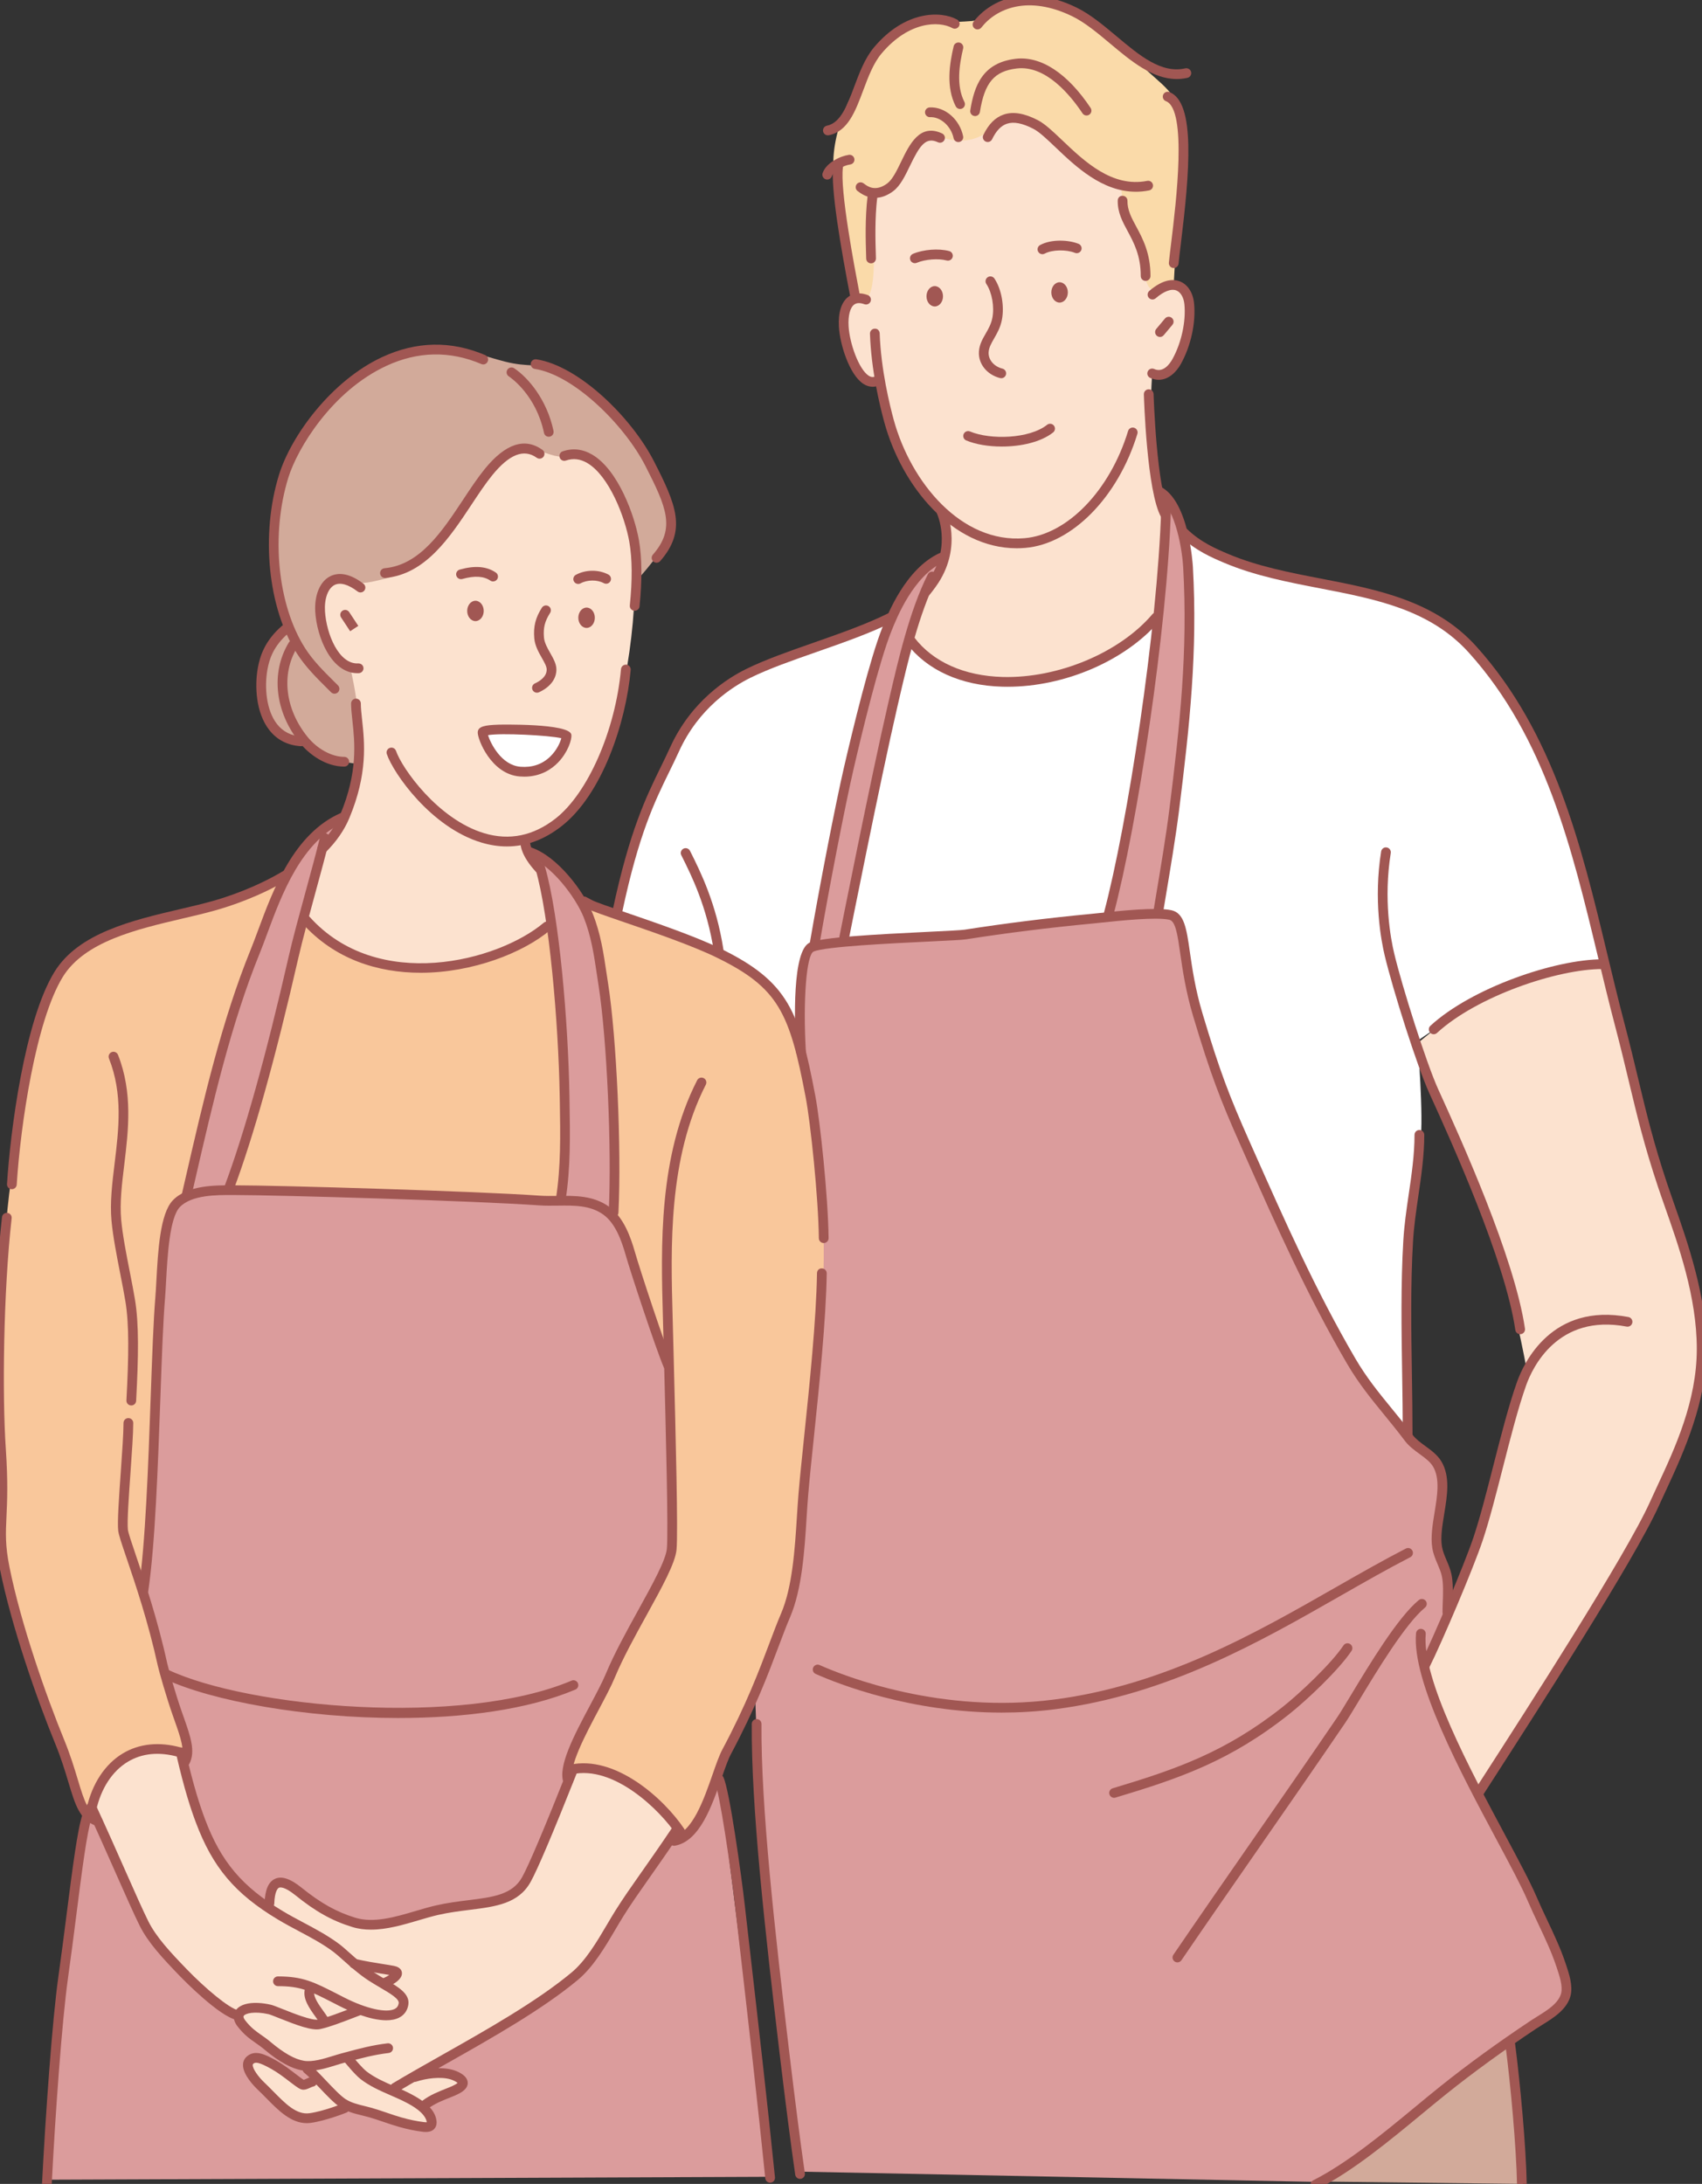 <?xml version="1.0" encoding="UTF-8"?><svg id="_レイヤー_1" xmlns="http://www.w3.org/2000/svg" viewBox="0 0 1135.81 1457.41"><rect x="0" y="0" width="1135.81" height="1457.41" fill="#333333" stroke="none"/><defs><style>.cls-1{fill:#db9c9c;}.cls-1,.cls-2,.cls-3,.cls-4,.cls-5,.cls-6,.cls-7{fill-rule:evenodd;}.cls-1,.cls-2,.cls-3,.cls-4,.cls-5,.cls-6,.cls-7,.cls-8{stroke-width:0px;}.cls-2{fill:#d2aa9a;}.cls-3{fill:#fff;}.cls-4{fill:#fce2cf;}.cls-5,.cls-8{fill:#a15753;}.cls-6{fill:#fadaa9;}.cls-7{fill:#f9c79b;}</style></defs><path class="cls-4" d="m606.4,427.24l11.06-32.96s-2.92,17.41,8.85-10.84c10.03-24.07,3.04-37.17,3.04-37.17,0,0-15.63-17.38-26.63-40.18-11-22.8-17.38-51.01-17.38-51.01,0,0-13.43,3.99-21.89-30.92-4.48-18.46,7.22-25.51,7.22-25.51,0,0,3.85-80.27,21.22-103.83,17.38-23.59,67.41-29.66,97.96-27.31,33.52,2.58,56.33,40.52,66.13,67.49,5.89,16.19,14.45,58.23,14.45,58.23,0,0,20.98-10.42,23.02,5.87,1.02,8.19.68,17.16-3.29,32.31-.81,3.1-5.62,14.73-10.71,18.39-5.16,3.71-10.6-.58-10.6-.58,0,0-.95,14.74-.72,23.98.58,23.77,4.78,55.24,4.78,55.24l5.64,15.8-6.91,68.84s-5.84,1.78-9.12,6.44c-20.13,28.65-65.01,36.04-96.18,36.04-13.35,0-29.06-2.74-39.82-10.62-12.38-9.07-20.13-17.7-20.13-17.7Z"/><path class="cls-4" d="m202.75,612.83l14.39-48.99s14.42-12.73,18.68-36.87c2.8-15.84,3.83-36.54,2.45-47.64-5.39-43.07-40.73-64.66-9.9-104.73,17.76-23.08,46.82-34.75,69.82-51.48,19.05-13.86,49.48-41.53,75.73-28.4,20.5,10.25,40.46,31.41,45.61,52.02,9.14,36.57,2.04,98.67-11.49,144.03-4.96,16.63-11.31,26.5-17.29,38.46-8.17,16.33-41.03,32.46-41.03,32.46l9.18,15.92s19.47,29.7,7.65,46.24c-20.04,28.05-86.32,29.74-114.21,19.59-13.49-4.9-24.77-10.21-36.41-17.96-2.7-1.8-13.19-12.65-13.19-12.65Z"/><path class="cls-4" d="m944.3,697.53s41.34,93.66,53.09,128.89c12.02,36.07,21.28,86.67,21.28,86.67,0,0-3.3,6.2-6.99,19.08-6.85,23.91-16.59,63.27-19.84,75.6-5,18.98-15.11,43.49-20.36,57.06-4.01,10.36-20.66,45.34-20.66,45.34,0,0,3.39,19.51,12.64,41.33,9.26,21.82,24.37,45.96,24.37,45.96,0,0,17.05-27.91,21.59-35.47,16.65-27.74,37.72-60.31,49.72-78,11.99-17.69,27.83-42.69,40.18-70.46,18.34-41.27,32.71-68.4,36.2-99.78,1.76-15.84-4.69-57.94-10.42-79.21-4.47-16.61-26-77.99-29.98-94.74-6.24-26.22-23.99-97.15-23.99-97.15,0,0-28.96,4.91-34.77,6.3-23.32,5.55-50.02,17.23-69.86,30.88-3.34,2.31-22.19,17.69-22.19,17.69Z"/><path class="cls-3" d="m324.01,490.63c-2.07,5.23,1.88,11.67,5.36,15.64,10.03,11.45,34.49,13.81,42.83-2.86,1.55-3.11,6.13-12.29,6.13-12.29,0,0-49.91-11.66-54.32-.49Z"/><path class="cls-3" d="m591.23,415.06c-4.91,5.2-14.62,4.74-14.62,4.74,0,0-39.32,11.65-52.56,19.01-27.54,15.3-54.5,23.47-69.2,52.86-7.99,15.99-22.4,47.36-28.51,64.15-5.14,14.14-14.26,54.05-14.26,54.05,0,0,47.47,22.87,60.87,28.61,14.93,6.4,32.13,17.05,43.08,29.2,29.65,32.94,42.15,81.35,74.47,110.98,24.81,22.74,65.23,27.99,95.65,40.16,45.56,18.22,88.55,43.05,132.89,62.06,18.47,7.91,38.49,16.12,54.76,27.74,14.08,10.05,24.78,24.06,40.16,32.85,5.52,3.16,24.64,17.23,24.64,17.23,0,0,1.19-19.88.7-25.27-1.26-13.81-1.29-29.37-.4-36.34.89-6.97,1.29-35.92.78-52.54-.7-22.98,4.48-56.27,8.15-81.95,2.44-17.1-1.86-68.07-1.86-68.07,0,0,44.78-31.38,68.84-39.4,10.21-3.4,55.94-11.78,55.94-11.78,0,0-22.06-86.95-32.26-111.45-13.13-31.51-23.54-54.94-42.99-84.1-28.39-42.6-85.08-52.53-133.01-62.12-15.71-3.14-31.97-5.03-45.77-12.48-13.8-7.45-25.41-15.99-25.41-15.99,0,0-4.55,11.97-5.87,15.48-4.83,12.88-8.37,25.78-15.33,37.96-11.52,20.16-48.96,37.76-71.21,40.94-28.89,4.12-51.82,5.6-77.31-11.39-4.93-3.29-27.88-27.79-30.36-25.17Z"/><path class="cls-1" d="m503.86,1129.65s1.58,44.05,2.53,61.23c3.18,57.18,8.96,89.21,13.04,146.39,1.43,20.04,14.49,111.96,14.49,111.96l346.4,6.88s72.11-51.78,92.36-67.98c9.73-7.78,26.88-20.86,41.27-30.09,15.19-9.74,27.51-15.74,31.94-29.03,2.27-6.82-16.98-51.56-25.74-67.33-21.31-38.36-46.26-87.76-54.2-106.36-7.94-18.6-15.42-42.86-15.42-42.86l15.3-36.12s.97-10.25,1.28-16.05c.56-10.84-7.65-21.23-7.44-32.28.26-13.71,3.46-34.2,1-46.51-2.84-14.21-15.3-15.59-23.36-26.87-14.19-19.87-27.43-31.23-39.58-53.11-20.06-36.11-25.82-46-42.18-84.19-17.23-40.21-30.92-69.46-47.08-109.85-4.69-11.73-17.95-78.67-20.65-90.34-1.91-8.19-14.88-9.23-14.88-9.23,0,0,7.2-35.53,9.72-58.1,3.6-32.42,7.64-61.98,10.2-94.48,1.48-18.76,4.39-85.66-6.58-111.27-3.17-7.4-9.72-10.04-9.72-10.04,0,0,1.65,19.59.99,27.98-.66,8.39-4.61,24.67-4.61,42.63,0,19.44-4.2,50.22-7.57,69.3-4.78,27.14-8.5,56.43-13.93,83.57-4.48,22.42-12.43,54.55-12.43,54.55,0,0-38.32,2.53-48.74,4.55-27.29,5.27-60.56,8.69-86.43,8.69-11.2,0-40.31,3.01-40.31,3.01,0,0,7.53-39.36,10.22-51.34,4.62-20.45,10.81-58.57,18.21-88.15,6.49-25.97,9.37-44.36,17.16-69.96.13-.42,5.68-13.67,10.86-24.51,5.7-11.92,10.98-21.51,8.69-21.51-3,0-20.9,16.27-21.76,17.56-5.82,8.74-10.05,17.53-14.05,27.24-16.13,39.17-25.32,87.34-34.35,128.65-3.81,17.45-16.04,83.43-16.04,83.43,0,0-4.97,5.93-6.14,12.46-2.18,12.11-3.08,56.12-3.08,56.12,0,0-4.06,19.55-4.81,30-5.92,82.85-19.79,165.71-28.47,248.25-4.13,39.29-8.03,79.66-8.03,119.01,0,13.03,11.92,34.1,11.92,34.1Z"/><path class="cls-7" d="m188.9,585.9s-21.87,11.8-51.27,19.58c-35.12,9.28-79.8,16.4-94.86,40.07-18.61,29.23-30.25,108.7-35.45,142.51C.25,834.02.49,916.1,1.17,975.37c.34,30.07-3.23,42.19.65,65.44,8.48,50.88,29.19,94.18,37.31,120.97,8.12,26.79,19.86,49.35,19.86,49.35,0,0,17.55,4.21,36.41-22.27,18.87-26.48,31.6-16.55,31.6-16.55l-23.47-128.79s2.95-164.83,78.49-208.89c12.55-7.32,32.59-11.72,46.64-15.23,14.25-3.56,29.06-3.81,43.79-3.81,49.21,0,84.38,37.26,101.84,80.9,30.34,75.85,20.33,156.36,14.28,235.1-1.16,15.06-10.8,48.68-10.8,48.68,0,0,19.3,19.5,30.79,24.61,5.97,2.65,13.69,2.75,19.99,3.8,7.98,1.33,29.09,16.66,29.09,16.66,0,0,24.92-45.99,30.17-60.7,10.56-29.57,37.58-73.68,42.81-105.45,4.88-29.62,7.87-95.65,11.86-124.92,6.52-47.79,7.99-86.01,6.95-118.18-.58-18.11-2.08-89.1-22.69-137.41-16-37.5-68.96-51.78-90.41-60.42-21.44-8.65-44.62-14.53-44.62-14.53,0,0-26.07,18.88-56.19,30.9-22.58,9.02-47.12,12.66-66.33,9.92-18.67-2.66-40.01-9.44-58.4-22.86-18.39-13.42-21.87-35.79-21.87-35.79Z"/><path class="cls-1" d="m30.74,1454.62s5.15-61.66,6.2-76.41c3.34-46.73,6.44-108.38,17.84-153.97,6.34-25.36,5.04-12.8,5.04-12.8l66.32-43.44-29.09-108.98s1.72-50.25,3.11-65.54c2.62-28.86,1.19-66.25,3.81-95.09,2.28-25.13,1.81-63.15,9.92-87.47,4.47-13.42,10.26-11.87,10.26-11.87,0,0,11.79-54.78,18.28-78.57,10.41-38.18,25.84-90.83,43.49-126.13,5.65-11.3,10.79-20.69,18.39-30.82.87-1.16,21.14-16.75,21.37-16.16,2.3,5.74-10.68,17.89-10.68,17.89,0,0-9.44,36.78-15.41,58.9-5.96,22.12-14.28,68.55-23.68,101.25-11.18,38.87-24.17,67.85-24.17,67.85,0,0,54.23,2.37,62.27,2.37,37.26,0,68.7,3.48,106.12,3.48,10.47,0,31.81,1.74,31.81,1.74l23.15.31s1.21-27.04,2.83-55.29c2.3-40.25-5.35-89.42-8.58-112.78-2.67-19.28-5.47-43.74-11.18-60.14-1.6-4.57,10.43,3.98,17.64,11.93,7.2,7.95,21.79,34.82,24.6,55.92,3.09,23.13,7.26,64.6,8.89,102.9,1.46,34.42.51,67.15.51,67.15,0,0,9.16,17.75,15.33,38.34,12.45,41.51,20.18,56.09,20.18,56.09l4.04,123.48s-19.37,43.31-38.51,81.01c-17.64,34.72-35.27,63.58-33.27,74.26,6.72,36.04,74.12,40.36,74.12,40.36l11.05-1.28,16.86-38.33,33.64,267.89-482.47,1.94Z"/><path class="cls-4" d="m120.24,1169.31s-25.28-4.14-40.11,6.23c-14.84,10.36-19.25,35.23-19.25,35.23,0,0,22.63,40.97,28.19,58.55,10.18,32.22,32.14,47.84,56.65,68.85,7.96,6.82,11.65,5.96,11.65,5.96l6.57,10.79,25.69,20.11,13.55,3.79,7.32,7.05-8.41,5.15s-29.57-23.39-34.95-17.26c-4.39,5-1.03,10.68,5.84,18.16,7.17,7.79,18.13,17.36,26.94,21.87,8.7,4.45,30.9-7.32,30.9-7.32,0,0,13.05,2.45,25.3,6.41,11.81,3.82,22.7,9.21,29.45,6.05,5.95-2.79-2.17-13.55-2.17-13.55,0,0,24.6-9.82,25.21-15.99.61-6.17-26.56-6.23-26.56-6.23,0,0,92.46-52.4,105.17-67.22,17.62-20.56,25.7-35.07,35.94-52.41,7.15-12.1,29.92-43.54,29.92-43.54,0,0-6.24-9.76-26.56-26.83-20.33-17.08-46.62-10.84-46.62-10.84,0,0-22.53,66.01-32.26,76.16-11.06,11.54-26.26,11.93-39.69,14.03-16.88,2.64-34.37,8.84-55.17,11.45-21.39,2.67-42.17-15.17-61.13-26.24-12.12-7.08-11.78,14.59-11.78,14.59,0,0-4.22-1.03-10.82-5.99-8.74-6.57-19.84-19.67-21.71-22.47-11.4-17.11-27.1-74.54-27.1-74.54Z"/><path class="cls-6" d="m569.27,194.61s-13.19-60.87-13.19-85.27c0-26.93,15.79-56.79,32.47-77.91,15.13-19.16,35.3-15.4,59.72-17.37,7.57-.61,14.14-7.22,21.79-10.68,7.82-3.53,16.73-3.89,24.61-2.91,22.27,2.76,49.35,21.42,63.01,38.5,10.62,13.28,26.96,20.35,29.62,36.28,3.46,20.8,1.46,66.49-2.28,87.64-.47,2.66-1.75,26.82-1.75,26.82,0,0-16.83,12.79-18.93-5.26-1.27-10.84-8.75-27.65-13-41.45-2.82-9.18-3.13-18.49-3.13-18.49,0,0-9.35-2.05-21.94-11.68-13.43-10.27-30.65-28.29-47.35-32.82-10.93-2.97-17.99,10.68-31.66,13.22-16.07,2.98-21.69-5.98-30.83-1.1-5.49,2.94-12.21,24.01-17.89,28.88-10.13,8.68-17.01,9.64-17.01,9.64,0,0,4.05,47.43-.17,62.57-4.22,15.14-12.09,1.41-12.09,1.41Z"/><path class="cls-2" d="m425.92,386.2s18.73-20.17,20.76-30.83c2.43-12.72-3.03-33.66-14.08-48.39-1.01-1.34-14.29-19.6-15.44-21.16-9.7-13.22-33.96-33.06-47.64-39.15-9.89-4.4-16.87-1.39-32.37-5.31-13.93-3.52-29.45-9.72-43.47-9.51-25.46.37-46.76,10.9-61.42,23.46-20.93,17.95-40.94,52.34-48.42,86.47-8.62,39.38,7.65,76.37,7.65,76.37,0,0-9.87,9.39-14.3,21.81-3.6,10.1-2.15,22.49-.72,31.27,1.27,7.77,7.82,17.14,14.81,20.87,8.93,4.77,10.75,2.78,10.75,2.78,0,0,16.61,16.9,26.75,13.51l11.07,1.62s-.81-27.56-1.35-36.74c-.54-9.19-4.59-27.29-4.59-27.29,0,0-7.63.61-13.17-12.22-3.93-9.09-6.65-31.1-5.59-37.45,2.31-13.85,16.98-4.47,33.15-8.1,16.05-3.6,19.01-3.97,36.13-17.82,17.11-13.86,36.17-56.58,56.23-68.62,8.06-4.84,17.22-1.52,26.89,1.66,13.59,4.47,23.9-3.65,31.63,6.66,4.82,6.42,17.07,25.02,19.24,32.6,1.85,6.49,6.52,21.75,6.52,28.69,0,4.17.98,14.84.98,14.84Z"/><path class="cls-2" d="m882.31,1455.86l133.93,1.55s-1.67-13.67-1.65-17.57c.06-16.4-1.23-21.41-3.05-37.49-.62-5.49-4.09-38.8-4.09-38.8l-125.14,92.3Z"/><path class="cls-3" d="m988.79,1433.93c-.05-.25-.1-.49-.16-.74l.16.74Z"/><path class="cls-8" d="m338.29,564.87c-5.56,0-11.23-.86-16.98-2.58-33.74-10.1-58.87-46.36-63.18-59.08-.58-1.7.34-3.54,2.03-4.12,1.7-.58,3.54.33,4.12,2.03,3.88,11.44,27.86,45.65,58.89,54.94,16.77,5.02,32.73,1.74,47.47-9.74,21.64-16.86,40.06-58.84,43.78-99.82.16-1.78,1.72-3.06,3.53-2.94,1.79.16,3.1,1.74,2.94,3.53-3.22,35.41-19.07,83.17-46.26,104.35-11.47,8.94-23.65,13.43-36.35,13.43Z"/><path class="cls-8" d="m423.55,407.6c-.11,0-.22,0-.34-.02-1.78-.18-3.08-1.78-2.9-3.56,1.73-16.88,1.63-31.12-.33-42.34-2.9-16.69-13.5-44.05-27.98-52.63-4.77-2.83-9.47-3.38-14.39-1.71-1.7.59-3.54-.33-4.12-2.03-.58-1.7.33-3.54,2.03-4.12,6.73-2.29,13.39-1.53,19.8,2.27,17.17,10.17,28.17,40.42,31.07,57.1,2.05,11.81,2.19,26.65.39,44.12-.17,1.67-1.58,2.91-3.23,2.91Z"/><path class="cls-8" d="m238.44,449.24c-17.41,0-27.02-24.14-28.05-40.85-.68-11.07,3.03-20.14,9.69-23.68,4.36-2.31,11.78-3.36,22.46,4.83,1.42,1.09,1.69,3.13.6,4.55-1.09,1.42-3.13,1.69-4.55.6-6.19-4.75-11.68-6.26-15.45-4.25-4.32,2.3-6.78,9.18-6.26,17.55.93,15.03,9.17,35.49,22.26,34.74,1.87-.02,3.32,1.28,3.42,3.07.1,1.79-1.27,3.32-3.07,3.42-.35.02-.7.03-1.04.03Z"/><path class="cls-8" d="m233.66,421.24s-4.31-6.57-6.04-9.18c-.99-1.49-.59-3.51.91-4.5,1.49-.99,3.51-.59,4.5.91,1.74,2.61,6.07,9.21,6.07,9.21l-5.43,3.56Z"/><path class="cls-8" d="m358.33,462.28c-1.23,0-2.41-.7-2.96-1.9-.75-1.63-.03-3.56,1.6-4.31,2.99-1.36,7.98-4.4,7.86-9.39-.05-2.01-1.6-4.75-3.25-7.65-2.15-3.79-4.59-8.09-5.03-12.99-.69-7.85.78-13.8,5.08-20.52.97-1.51,2.98-1.94,4.49-.98,1.51.97,1.95,2.98.98,4.49-3.55,5.54-4.66,9.99-4.09,16.45.31,3.49,2.29,6.98,4.2,10.36,2.06,3.63,4,7.05,4.09,10.7.15,6.36-4.1,12-11.65,15.45-.44.2-.9.29-1.35.29Z"/><path class="cls-8" d="m385.85,389.7c-1.15,0-2.27-.62-2.86-1.7-.86-1.58-.27-3.55,1.31-4.4,6.55-3.56,15.29-3.62,21.73-.15,1.58.85,2.17,2.82,1.32,4.4-.85,1.58-2.81,2.17-4.4,1.32-4.44-2.4-10.99-2.34-15.55.14-.49.27-1.02.39-1.55.39Z"/><path class="cls-8" d="m329.06,388.03c-.63,0-1.27-.18-1.82-.56-4.45-3.03-10.56-3.39-18.71-1.09-1.71.48-3.52-.52-4.01-2.25-.49-1.73.52-3.52,2.25-4.01,10.1-2.85,17.99-2.21,24.12,1.97,1.48,1.01,1.87,3.03.86,4.51-.63.93-1.65,1.42-2.69,1.42Z"/><path class="cls-8" d="m349.82,518.29c-.98,0-1.99-.04-3.04-.12h0c-19.15-1.55-28.2-25.08-27.97-29.49.2-3.93,4.65-4.77,13.91-5.08.49,0,47.65-1.08,48.58,6.76.4,3.36-2.5,11.84-8.8,18.4-4.29,4.47-11.61,9.54-22.68,9.54Zm-2.51-6.6c7.79.63,14.45-1.61,19.73-6.66,4.65-4.45,6.84-9.71,7.55-12.4-8.09-1.9-40.48-3.63-48.92-2.02,1.64,5.29,8.81,20.04,21.64,21.08h0Z"/><path class="cls-8" d="m247.55,1287.73c-4.23,0-8.41-.51-12.46-1.76-13.43-4.13-24.43-10.27-37.97-21.2-7.35-5.93-10.21-5.33-10.93-5.02-.67.3-2.86,1.97-3.16,10.64-.06,1.79-1.66,3.09-3.36,3.13-1.79-.06-3.19-1.56-3.13-3.36.31-8.99,2.59-14.33,6.96-16.33,4.47-2.06,10.27-.13,17.71,5.87,12.85,10.36,23.22,16.17,35.8,20.05,12.37,3.81,26.63-.41,40.42-4.48,4.67-1.38,9.08-2.69,13.41-3.68,7.53-1.74,14.71-2.64,21.66-3.5,16.43-2.05,29.41-3.67,35.91-15.33,4.41-7.9,14.92-32.7,30.4-71.71.66-1.66,2.56-2.49,4.22-1.82,1.67.66,2.48,2.55,1.82,4.22-15.81,39.83-26.16,64.22-30.77,72.47-8.11,14.54-23.25,16.43-40.78,18.62-6.78.85-13.79,1.73-21,3.39-4.14.95-8.46,2.23-13.03,3.58-10.04,2.97-21.04,6.22-31.71,6.22Z"/><path class="cls-8" d="m379.15,1191.85c-1.31,0-2.54-.8-3.04-2.1-4.1-10.8,6.96-31.6,17.65-51.71,4.2-7.89,8.16-15.34,10.57-21.12,5.57-13.38,13.69-28.1,21.55-42.34,9.47-17.16,18.41-33.37,19.14-41.04,1.05-11.07-.63-76.72-1.98-129.47l-.64-24.4c-1.35-48.17-3.04-108.11,22.84-158.77.81-1.6,2.77-2.24,4.37-1.42,1.6.81,2.23,2.77,1.41,4.37-25.12,49.18-23.46,108.21-22.13,155.64l.64,24.42c1.43,55.69,3.04,118.8,1.95,130.25-.86,9.02-9.69,25.03-19.91,43.56-7.77,14.09-15.81,28.65-21.25,41.7-2.52,6.06-6.56,13.64-10.83,21.67-8.6,16.17-20.38,38.31-17.32,46.36.64,1.68-.21,3.55-1.88,4.19-.38.15-.77.22-1.15.22Z"/><path class="cls-8" d="m257.78,1348.22c-11.47,0-25.84-6.77-30.82-9.3l-4.3-2.2c-16.01-8.21-22-11.28-37.17-11.28-1.79,0-3.25-1.45-3.25-3.25s1.45-3.25,3.25-3.25c16.74,0,24.07,3.76,40.13,11.99l4.29,2.19c14.42,7.34,27.86,10.37,33.47,7.54,1.54-.78,2.39-1.98,2.69-3.79.48-2.91-5.64-6.52-12.12-10.33-2.56-1.51-5.29-3.12-8.06-4.91-6.14-3.98-12.23-9.39-17.11-13.73-2.48-2.2-4.59-4.09-6.14-5.25-7.22-5.42-14.95-9.53-23.13-13.88-4.64-2.47-9.44-5.02-14.1-7.82-28.61-17.17-43.44-34.72-54.72-64.77-3.21-8.57-7.62-21.55-13.22-46.06-.4-1.75.7-3.49,2.44-3.89,1.73-.39,3.49.69,3.89,2.44,5.52,24.14,9.83,36.85,12.97,45.23,10.7,28.51,24.78,45.17,51.98,61.49,4.52,2.71,9.24,5.23,13.81,7.65,8.04,4.28,16.36,8.71,23.98,14.42,1.66,1.24,3.92,3.25,6.56,5.59,4.72,4.2,10.59,9.42,16.33,13.13,2.68,1.74,5.34,3.31,7.82,4.77,8.82,5.2,16.44,9.68,15.23,16.99-.63,3.86-2.76,6.81-6.16,8.53-2.46,1.24-5.39,1.75-8.53,1.75Z"/><path class="cls-8" d="m123.49,1178.82c-.5,0-1.02-.12-1.5-.37-1.59-.82-2.21-2.79-1.38-4.38,3.01-5.79-.03-14.37-4.23-26.24l-1.26-3.59c-4.13-11.81-8.91-28.54-9.84-32.76-6.43-29.37-15.09-54.85-20.82-71.71-3.28-9.64-5.25-15.46-5.57-18.29-.64-5.78.5-22,1.71-39.17.9-12.67,1.82-25.78,1.82-32.71,0-1.79,1.45-3.25,3.25-3.25s3.25,1.45,3.25,3.25c0,7.15-.89,19.79-1.84,33.16-1.09,15.38-2.32,32.8-1.74,38,.24,2.13,2.45,8.66,5.26,16.92,5.78,17,14.51,42.68,21.01,72.41.75,3.44,5.41,19.93,9.62,32l1.26,3.57c4.57,12.91,8.18,23.11,3.87,31.4-.58,1.12-1.71,1.75-2.88,1.75Z"/><path class="cls-8" d="m158.57,1348.07c-.22,0-.45-.03-.68-.07-11.64-2.49-35.02-26.36-37.65-29.07-11.84-12.24-21.35-22.49-27.04-33.85-3.67-7.35-9.23-19.91-15.67-34.45-5.87-13.26-12.52-28.29-19.48-43.32-.75-1.63-.04-3.56,1.58-4.31,1.64-.73,3.56-.04,4.31,1.59,6.98,15.08,13.64,30.14,19.52,43.42,6.41,14.47,11.94,26.97,15.54,34.17,5.27,10.53,14.45,20.42,25.89,32.24,11.78,12.16,27.82,25.84,34.35,27.24,1.75.38,2.87,2.1,2.49,3.86-.33,1.52-1.67,2.57-3.17,2.57Z"/><path class="cls-8" d="m65.15,1218.63c-.38,0-.76-.07-1.13-.21-10.84-4.01-13.8-13.88-18.29-28.82-2.26-7.52-4.82-16.05-8.96-26.16-12.19-29.75-29.14-78.08-36.83-116.42-3.05-15.24-2.66-23.65-2.11-35.3.47-10.07,1.06-22.61-.43-44.46-2.46-36.04-1.65-105.56,3.93-155.01.2-1.79,1.78-3.04,3.59-2.86,1.78.21,3.06,1.81,2.86,3.59-5.54,49.09-6.34,118.07-3.9,153.83,1.51,22.23.92,34.97.44,45.21-.52,11.19-.9,19.27,2,33.72,7.6,37.89,24.4,85.76,36.47,115.24,4.26,10.41,6.98,19.48,9.17,26.76,4.52,15.05,6.83,21.82,14.32,24.59,1.68.62,2.54,2.49,1.92,4.17-.49,1.31-1.73,2.12-3.05,2.12Z"/><path class="cls-8" d="m263.65,1396.39c-1.1,0-2.18-.56-2.79-1.57-.92-1.54-.42-3.53,1.12-4.46,9.96-5.97,21.01-12.21,32.71-18.82,29.8-16.83,63.57-35.9,86.74-55.22,9.43-7.86,16.93-20.58,23.55-31.81,1.9-3.22,3.76-6.37,5.6-9.32,5.18-8.28,10.52-15.87,17.27-25.47,5.78-8.21,12.33-17.52,20.58-29.82,1-1.49,3.02-1.89,4.51-.89,1.49,1,1.88,3.02.89,4.5-8.3,12.36-14.87,21.7-20.66,29.94-6.7,9.52-11.99,17.04-17.08,25.18-1.81,2.9-3.64,5.99-5.51,9.18-6.89,11.68-14.69,24.92-24.99,33.49-23.62,19.69-57.66,38.92-87.7,55.88-11.66,6.59-22.68,12.81-32.56,18.74-.52.31-1.1.46-1.67.46Z"/><path class="cls-8" d="m449.8,1231.76c-1.55,0-2.92-1.11-3.2-2.69-.31-1.77.88-3.45,2.65-3.75,12.72-2.21,20.51-24.63,26.21-40.99,2.39-6.86,4.45-12.79,6.63-16.88,15.99-29.98,24.49-52.58,31.32-70.73,2.81-7.46,5.23-13.9,7.8-19.9,7.62-17.8,9.21-42.77,10.61-64.81.34-5.3.66-10.39,1.05-15.11.84-10.01,2.17-22.82,3.71-37.66,3.62-34.83,8.13-78.16,8.63-109.58.03-1.79,1.32-3.33,3.3-3.19,1.79.03,3.22,1.5,3.2,3.3-.5,31.7-5.03,75.2-8.66,110.15-1.54,14.8-2.87,27.6-3.7,37.53-.39,4.68-.71,9.73-1.05,14.98-1.43,22.56-3.05,48.13-11.12,66.96-2.52,5.87-4.91,12.24-7.69,19.62-6.89,18.33-15.48,41.14-31.67,71.5-1.94,3.65-3.93,9.35-6.22,15.95-6.57,18.89-14.74,42.4-31.23,45.26-.19.04-.38.05-.56.05Z"/><path class="cls-8" d="m205.8,1381.98c-1.31,0-2.6-.08-3.87-.29-7.32-1.14-15.66-5.72-25.5-13.99-2.14-1.8-4.06-3.13-5.89-4.41-3.86-2.7-7.51-5.25-11.95-10.91-4.05-5.18-2.36-9.1-1.45-10.54,3.18-5.02,12.2-6.58,23.55-4.01,1.43.32,3.8,1.26,7.88,2.89,6.4,2.56,19.73,7.91,23.76,7.02,5.76-1.22,15.95-5.17,22.7-7.79l3.45-1.33c1.68-.64,3.55.2,4.19,1.88.64,1.68-.2,3.55-1.88,4.19l-3.42,1.32c-7.36,2.85-17.43,6.75-23.7,8.08-5.54,1.19-15.73-2.63-27.52-7.35-2.9-1.16-5.91-2.36-6.89-2.59-9.5-2.14-15.54-.57-16.63,1.15-.55.87.69,2.57,1.08,3.07,3.83,4.89,6.95,7.07,10.55,9.59,1.97,1.37,4.04,2.82,6.35,4.76,8.9,7.48,16.21,11.58,22.32,12.54,5.78.9,12.93-1.3,19.24-3.25,1.96-.61,3.86-1.19,5.64-1.67l3.03-.81c9.46-2.54,17.62-4.73,27.81-5.94,1.73-.22,3.4,1.06,3.61,2.84.21,1.78-1.06,3.4-2.84,3.61-9.72,1.16-17.67,3.29-26.89,5.77l-3.04.81c-1.71.45-3.52,1.01-5.4,1.6-5.76,1.78-12.15,3.74-18.28,3.74Z"/><path class="cls-8" d="m215.85,1351.1c-1.1,0-2.17-.56-2.78-1.56-.66-1.08-1.57-2.34-2.56-3.71-3.94-5.47-8.84-12.28-6.97-18.59.51-1.72,2.31-2.7,4.04-2.19,1.72.51,2.7,2.31,2.19,4.04-.97,3.26,3.23,9.09,6.01,12.95,1.1,1.53,2.11,2.93,2.84,4.14.93,1.53.44,3.53-1.09,4.46-.53.32-1.11.47-1.68.47Z"/><path class="cls-8" d="m284.28,1422.76c-.76,0-1.5-.06-2.14-.14-5.1-.62-10.37-1.71-16.1-3.34-3.37-.96-6.7-2.09-10.03-3.23-3.25-1.11-6.5-2.21-9.78-3.15-1.53-.44-3.08-.81-4.62-1.19-4.93-1.2-10.02-2.44-14.72-5.55-3.96-2.62-9.01-7.94-13.88-13.09-3.77-3.97-7.32-7.73-9.9-9.75-1.41-1.1-1.66-3.14-.56-4.56,1.1-1.41,3.14-1.66,4.56-.56,2.96,2.32,6.68,6.24,10.61,10.4,4.41,4.65,9.41,9.93,12.75,12.14,3.76,2.48,8.09,3.54,12.67,4.66,1.63.4,3.25.79,4.86,1.25,3.39.97,6.74,2.11,10.1,3.25,3.23,1.1,6.45,2.2,9.71,3.13,5.4,1.54,10.35,2.56,15.11,3.14.98.12,1.56.11,1.91.07-.99-6.39-10.39-11.36-13.53-13.01-3.38-1.79-6.92-3.33-10.67-4.96-6.89-3.01-14.02-6.12-20.06-10.85-3.92-3.07-10.33-11.01-10.6-11.35-1.12-1.4-.9-3.44.5-4.57,1.4-1.13,3.44-.9,4.56.5,1.72,2.13,6.78,8.14,9.54,10.3,5.39,4.22,12.13,7.16,18.65,10.01,3.69,1.61,7.51,3.28,11.1,5.17,7.42,3.92,16.07,9.5,16.99,17.95.31,2.83-.74,4.53-1.68,5.45-1.5,1.49-3.53,1.87-5.38,1.87Z"/><path class="cls-8" d="m204.68,1416.86c-10.56,0-18.95-8.51-27.07-16.77-1.92-1.94-3.86-3.92-5.86-5.82-1.64-1.55-9.77-9.64-9.59-16.38.06-2.23.96-4.15,2.62-5.58,5.44-4.64,12.21-1.41,19.87,2.94,4.62,2.63,9.13,6.09,12.75,8.87,1.92,1.47,4.25,3.26,5.31,3.85.41-.14,1.1-.45,1.59-.67,1.13-.51,2.3-1.05,3.54-1.26,1.79-.3,3.45.89,3.75,2.66.3,1.77-.89,3.45-2.65,3.75-.42.07-1.27.45-1.95.77-1.44.65-2.93,1.33-4.54,1.33h-.01c-2.01,0-3.88-1.36-8.99-5.27-3.46-2.66-7.77-5.97-12.01-8.38-9.26-5.26-11.17-4.73-12.43-3.65-.22.19-.34.38-.35.81-.07,2.63,3.8,7.92,7.57,11.51,2.05,1.95,4.05,3.97,6.01,5.97,8.4,8.53,15.65,15.89,24.29,14.7,9.27-1.27,22.09-6.38,22.22-6.43,1.67-.67,3.55.14,4.22,1.81.67,1.66-.14,3.55-1.81,4.22-.55.22-13.7,5.45-23.75,6.84-.92.13-1.83.18-2.72.18Z"/><path class="cls-8" d="m284.04,1407.61c-.99,0-1.96-.44-2.6-1.3-1.08-1.43-.79-3.47.64-4.55,4.97-3.74,10.77-6.03,16.37-8.24,2.01-.79,5.41-2.14,6.91-3.5-.8-.72-2.7-1.76-4.62-2.35-6.64-2.03-16.56-.65-22.97,1.5-1.71.55-3.54-.35-4.11-2.05-.57-1.7.35-3.54,2.05-4.11,7.61-2.54,18.88-4.01,26.94-1.54,1.87.57,8.05,2.77,9.28,7.08.54,1.89.05,3.83-1.37,5.45-2.15,2.45-5.96,4.09-9.37,5.43-5.55,2.19-10.94,4.31-15.2,7.52-.59.44-1.27.65-1.95.65Z"/><path class="cls-8" d="m257.34,1326.22c-1.38,0-2.66-.89-3.1-2.27-.54-1.7.4-3.51,2.08-4.06.73-.28,2.23-1.09,3.49-1.94-1.65-.29-3.45-.57-5.42-.88-5.05-.79-11.34-1.78-18.78-3.47-1.75-.4-2.84-2.14-2.44-3.88.4-1.75,2.13-2.86,3.89-2.45,7.23,1.64,13.39,2.61,18.35,3.39,2.84.45,5.35.84,7.55,1.27,4.41.86,5.2,3.34,5.28,4.74.31,5.41-9.81,9.38-9.92,9.41-.33.1-.66.15-.98.15Zm5.2-7.69h0Z"/><path class="cls-8" d="m360.01,582.84c-.87,0-1.75-.35-2.39-1.05-9.91-10.76-10.2-17.74-10.2-18.5,0-1.78,1.43-3.2,3.21-3.21,1.53.09,3.24,1.43,3.28,3.21,0,.05.47,5.41,8.48,14.1,1.22,1.32,1.13,3.37-.19,4.59-.63.57-1.41.86-2.2.86Z"/><path class="cls-8" d="m549.7,829.54c-1.78,0-3.23-1.43-3.25-3.21-.33-27.54-5.58-77.08-8.71-93.6-10.78-56.87-18.04-73.51-59.6-93.79-16.41-8.01-42.64-17.01-61.79-23.58-12.26-4.21-21.12-7.25-24.33-8.92-1.32-.69-2.6-1.38-3.84-2.06-1.57-.86-2.15-2.84-1.28-4.41.86-1.58,2.83-2.15,4.41-1.28,1.21.66,2.44,1.33,3.72,1.99,2.78,1.45,12.35,4.73,23.44,8.54,19.31,6.63,45.76,15.71,62.53,23.89,45.21,22.06,52.47,42.11,63.13,98.42,3.17,16.73,8.49,66.88,8.82,94.73.02,1.79-1.42,3.26-3.21,3.28h-.04Z"/><path class="cls-8" d="m214.99,569.74c-.84,0-1.67-.32-2.3-.96-1.27-1.27-1.26-3.33.01-4.59,6.54-6.5,11.38-13.45,14.39-20.67,11.81-28.24,9.66-48.05,8.09-62.51-.47-4.33-.88-8.07-.88-11.53,0-1.79,1.45-3.25,3.25-3.25s3.25,1.45,3.25,3.25c0,3.12.39,6.69.84,10.83,1.65,15.16,3.9,35.93-8.55,65.72-3.35,8.01-8.67,15.67-15.81,22.77-.63.63-1.46.95-2.29.95Z"/><path class="cls-8" d="m7.92,793.6c-.07,0-.14,0-.21,0-1.79-.11-3.15-1.65-3.04-3.45,2.19-34.72,11.63-109,31.68-141.59,15.98-25.96,52.04-34.42,83.85-41.87,7.64-1.79,14.85-3.48,21.5-5.34,9.67-2.72,28.69-8.94,47.32-20.08,1.53-.92,3.53-.42,4.46,1.12.92,1.54.42,3.53-1.12,4.46-19.28,11.53-38.91,17.95-48.9,20.75-6.78,1.9-14.06,3.61-21.77,5.41-30.58,7.17-65.24,15.29-79.8,38.95-17.98,29.22-28.22,98.89-30.73,138.6-.11,1.72-1.54,3.04-3.24,3.04Z"/><path class="cls-8" d="m87.61,937.92h-.17c-1.79-.1-3.17-1.62-3.07-3.41,1.53-29.09,1.94-50.34-.73-66.36-.9-5.4-2.1-11.51-3.34-17.84-2.42-12.35-4.92-25.11-5.89-35.67-1.1-12.09.44-24.82,2.08-38.29,2.76-22.78,5.61-46.33-3.78-70.03-.66-1.67.16-3.55,1.82-4.21,1.66-.66,3.55.15,4.21,1.82,10,25.24,6.91,50.72,4.19,73.2-1.59,13.12-3.09,25.52-2.05,36.92.93,10.23,3.4,22.82,5.79,35.01,1.26,6.4,2.47,12.57,3.37,18.02,2.77,16.6,2.36,38.24.81,67.76-.09,1.73-1.52,3.08-3.24,3.08Z"/><path class="cls-8" d="m513.93,1456.6c-1.65,0-3.06-1.25-3.23-2.92-4.96-49.14-11.6-107.04-16.46-149.32-1.41-12.3-2.69-23.46-3.77-32.96-2.78-24.54-10.42-76.29-13.56-82.56-.8-1.6-.15-3.55,1.45-4.36,1.6-.82,3.55-.15,4.36,1.45,4.16,8.31,12.22,67.18,14.21,84.74,1.07,9.49,2.35,20.64,3.77,32.95,4.85,42.29,11.5,100.22,16.47,149.4.18,1.79-1.12,3.38-2.91,3.56-.11.01-.22.02-.33.02Z"/><path class="cls-8" d="m31.23,1461.93h-.17c-1.79-.1-3.17-1.62-3.08-3.41,2.42-47.72,6.95-110.85,10.95-139.18,1.99-14.08,3.82-28.49,5.56-42.1,3.85-30.17,7.17-56.23,10.57-66.44.57-1.7,2.42-2.61,4.11-2.06,1.7.57,2.62,2.41,2.05,4.11-3.21,9.61-6.49,35.38-10.3,65.22-1.74,13.63-3.58,28.08-5.57,42.18-3.97,28.13-8.49,91.02-10.9,138.6-.09,1.73-1.52,3.08-3.24,3.08Z"/><path class="cls-8" d="m256.9,385.69c-1.66,0-3.08-1.27-3.23-2.95-.16-1.79,1.15-3.36,2.94-3.53,23.59-2.14,38.35-24.45,52.62-46.03,4.84-7.31,9.41-14.22,14.22-20.15,13.78-16.96,26.74-21.27,38.53-12.82,1.46,1.05,1.79,3.07.75,4.53-1.05,1.46-3.07,1.79-4.53.75-8.61-6.18-18.32-2.36-29.7,11.63-4.61,5.68-9.1,12.46-13.85,19.64-14.42,21.79-30.75,46.49-57.45,48.92-.1,0-.2.01-.3.01Z"/><path class="cls-8" d="m581.29,175.75c-1.75,0-3.2-1.4-3.24-3.17l-.08-2.83c-.26-8.46-.76-24.21.99-38.69.21-1.78,1.84-3.05,3.61-2.84,1.78.21,3.05,1.83,2.84,3.61-1.68,14-1.2,29.43-.94,37.71l.08,2.87c.04,1.79-1.37,3.28-3.17,3.32-.03,0-.05,0-.08,0Z"/><path class="cls-8" d="m678.53,365.88c-43.02,0-76.76-41.4-88.42-84.16-3.22-11.78-8.74-35.1-9.55-59.01-.06-1.79,1.34-3.3,3.13-3.36,1.96-.15,3.3,1.34,3.36,3.13.82,24.12,6.79,48.26,9.32,57.52,11.47,42.06,45.27,82.76,87.34,79.16,28.59-2.43,57.01-31.85,69.1-71.54.52-1.72,2.33-2.69,4.05-2.16,1.72.52,2.68,2.34,2.16,4.05-12.85,42.16-43.59,73.47-74.76,76.12-1.93.16-3.85.25-5.74.25Z"/><path class="cls-8" d="m582.33,258.11c-2.15,0-4.29-.69-6.32-2.05-9.32-6.22-15.48-26.35-16.18-37.88-.58-9.52,1.67-16.67,6.32-20.13,2.41-1.8,6.61-3.45,12.92-1.14,1.69.62,2.55,2.48,1.93,4.17-.62,1.68-2.5,2.53-4.17,1.93-2.88-1.06-5.17-.98-6.81.25-2.76,2.05-4.14,7.48-3.72,14.53.68,11.32,6.77,28.51,13.3,32.87,1.86,1.24,3.16,1.01,3.98.73,1.69-.59,3.54.31,4.13,2.01.59,1.69-.31,3.54-2.01,4.13-1.12.39-2.25.58-3.39.58Z"/><path class="cls-8" d="m773.26,253.46c-1.81,0-3.72-.39-5.69-1.28-1.64-.73-2.37-2.66-1.64-4.29.73-1.64,2.65-2.37,4.29-1.64,6.16,2.77,10.57-3.68,12.18-6.58,6-10.81,9.14-25.2,7.99-36.67-.45-4.51-2.49-8.02-5.33-9.15-3.41-1.37-8.34.48-13.85,5.22-1.36,1.16-3.4,1.02-4.58-.35-1.17-1.36-1.01-3.41.35-4.58,9.53-8.2,16.4-7.96,20.49-6.32,5.17,2.07,8.67,7.5,9.37,14.54,1.29,12.89-2.07,28.4-8.77,40.47-3.11,5.61-8.36,10.63-14.82,10.63Z"/><path class="cls-8" d="m774.09,224.86c-.75,0-1.5-.26-2.11-.78-1.36-1.17-1.52-3.22-.36-4.58,1.07-1.26,2.13-2.53,3.19-3.8l2.63-3.15c1.16-1.37,3.22-1.53,4.58-.38,1.37,1.16,1.54,3.21.38,4.58l-2.59,3.11c-1.07,1.29-2.15,2.59-3.25,3.87-.64.75-1.55,1.14-2.47,1.14Z"/><path class="cls-8" d="m668.18,252.4c-.26,0-.53-.03-.8-.1-8.76-2.24-14.57-9.46-14.11-17.57.26-4.74,2.42-8.47,4.5-12.09,1.8-3.13,3.67-6.38,4.47-10.49,1.45-7.46-.24-17-4.01-22.66-.99-1.49-.59-3.51.9-4.5,1.48-1,3.5-.59,4.5.9,4.7,7.07,6.75,18.37,4.98,27.5-1,5.18-3.25,9.07-5.22,12.5-1.86,3.23-3.46,6.02-3.65,9.21-.27,4.97,3.53,9.46,9.24,10.91,1.74.44,2.79,2.21,2.34,3.95-.38,1.47-1.69,2.44-3.14,2.44Z"/><path class="cls-8" d="m610.51,175.63c-1.27,0-2.47-.75-2.99-1.98-.7-1.65.08-3.56,1.73-4.25,6.96-2.94,17.13-3.73,24.18-1.85,1.73.46,2.77,2.24,2.31,3.97-.46,1.73-2.24,2.76-3.97,2.31-5.63-1.5-14.4-.81-19.99,1.55-.41.17-.84.26-1.26.26Z"/><path class="cls-8" d="m695.65,169.64c-1.15,0-2.27-.61-2.85-1.69-.86-1.57-.28-3.55,1.29-4.41,7.36-4.01,18.83-3.57,25.67-.83,1.66.67,2.48,2.56,1.81,4.22-.67,1.66-2.55,2.47-4.22,1.81-5.89-2.36-15.31-2.13-20.15.5-.49.27-1.03.4-1.55.4Z"/><path class="cls-8" d="m668.53,298c-8.83,0-17.38-1.42-23.72-4.07-1.65-.69-2.44-2.6-1.74-4.25.69-1.65,2.6-2.43,4.25-1.74,13.6,5.69,39.57,4.97,51.43-4.44,1.4-1.12,3.45-.89,4.56.52,1.12,1.4.88,3.45-.52,4.56-8.13,6.46-21.49,9.42-34.26,9.42Z"/><path class="cls-8" d="m639.54,94.8c-1.5,0-2.86-1.05-3.17-2.59-1.68-8.08-8.8-14.36-15.67-14.03-1.75.1-3.31-1.29-3.4-3.08-.09-1.79,1.29-3.31,3.08-3.4,10.22-.56,20.01,7.93,22.35,19.2.36,1.75-.77,3.48-2.52,3.84-.22.05-.44.07-.67.07Z"/><path class="cls-8" d="m783.28,178.87c-.11,0-.21,0-.32-.02-1.79-.17-3.09-1.76-2.92-3.55.34-3.44.9-8.08,1.56-13.51,3.24-26.57,10.83-88.8-3.53-94.27-1.68-.64-2.52-2.51-1.88-4.19.63-1.68,2.53-2.52,4.19-1.88,17.63,6.72,13.45,53.64,7.66,101.13-.66,5.37-1.22,9.95-1.54,13.35-.16,1.68-1.58,2.93-3.23,2.93Z"/><path class="cls-8" d="m552.46,90.31c-1.52,0-2.87-1.07-3.18-2.61-.35-1.76.79-3.47,2.55-3.82,9.16-1.83,13.54-13.53,18.17-25.92,3.53-9.42,7.17-19.16,13.36-26.49,20.62-24.42,44.38-24.4,55.33-18.43,1.58.86,2.15,2.83,1.3,4.41-.86,1.57-2.84,2.16-4.41,1.3-9.08-4.96-29.15-4.53-47.26,16.92-5.46,6.47-8.91,15.67-12.24,24.57-5.29,14.13-10.29,27.47-22.98,30.01-.21.04-.43.06-.64.06Z"/><path class="cls-8" d="m785.23,52.74c-16.15,0-30.48-12.01-44.39-23.67-8.3-6.96-16.88-14.15-25.4-18.27-29.23-14.14-50.44-5.35-60.55,7.59-1.11,1.41-3.16,1.65-4.56.56-1.42-1.1-1.66-3.14-.56-4.56,11.66-14.93,35.77-25.26,68.49-9.43,9.25,4.47,18.14,11.93,26.74,19.14,15.41,12.92,29.95,25.16,45.99,21.51,1.72-.38,3.49.7,3.88,2.45.4,1.75-.7,3.49-2.45,3.88-2.44.55-4.84.81-7.2.81Z"/><path class="cls-8" d="m650.72,77.45c-.17,0-.34-.01-.52-.04-1.77-.28-2.98-1.95-2.7-3.72,2.62-16.35,8.11-31.84,30.33-34.45,16.78-2,34.56,9.66,49.97,32.79.99,1.49.59,3.51-.9,4.5-1.5,1-3.52.59-4.5-.9-8.1-12.15-24.49-32.21-43.81-29.94-15.07,1.78-21.53,9.37-24.67,29.03-.26,1.6-1.64,2.74-3.2,2.74Z"/><path class="cls-8" d="m757.95,127.95c-22.44,0-40.17-16.88-53.53-29.61-5.82-5.55-10.85-10.34-14.84-12.39-7.33-3.78-13.09-4.9-17.62-3.38-3.92,1.31-7.16,4.7-9.9,10.36-.78,1.62-2.72,2.29-4.34,1.51-1.61-.78-2.29-2.72-1.51-4.34,3.55-7.33,8.02-11.8,13.69-13.69,6.25-2.09,13.67-.87,22.65,3.77,4.83,2.48,10.16,7.57,16.35,13.46,14.83,14.12,33.32,31.68,56.68,27.06,1.77-.34,3.47.79,3.82,2.55.35,1.76-.8,3.47-2.55,3.82-3.05.61-6.01.89-8.91.89Z"/><path class="cls-8" d="m584.05,132.02c-3.45,0-7.22-1.12-11.14-4.1-.24-.17-.07-.07.17.02-1.56-.62-2.41-2.35-1.9-3.98.53-1.72,2.37-2.67,4.06-2.14.64.2,1.06.52,1.6.93,2.01,1.52,7.34,5.57,15.29-.36,3.5-2.61,6.43-8.69,9.27-14.57,5.53-11.46,12.42-25.71,27.29-18.77,1.63.76,2.33,2.69,1.57,4.32-.76,1.63-2.69,2.33-4.32,1.57-8.19-3.82-12.16,2.16-18.69,15.71-3.32,6.89-6.46,13.4-11.24,16.96-3.13,2.33-7.25,4.43-11.97,4.43Zm-10.75-4.01s0,0,.01,0c0,0,0,0-.01,0Zm0,0h0s0,0,0,0Z"/><path class="cls-8" d="m640.7,72.74c-1.18,0-2.32-.64-2.9-1.77-6.58-12.85-4.19-28.2-1.38-40.13.41-1.74,2.2-2.81,3.91-2.42,1.74.41,2.83,2.16,2.42,3.91-2.56,10.85-4.78,24.72.84,35.68.82,1.6.19,3.55-1.41,4.37-.47.24-.98.36-1.47.36Z"/><path class="cls-8" d="m570.37,199.53c-1.53,0-2.89-1.08-3.19-2.64-5.75-30.07-13.14-71.72-11.07-86.23.25-1.78,1.91-3.03,3.67-2.75,1.78.25,3.01,1.9,2.75,3.67-2.16,15.12,7.76,67.03,11.02,84.09.34,1.76-.82,3.46-2.58,3.8-.21.04-.41.06-.61.06Z"/><path class="cls-8" d="m552.04,119.82c-.34,0-.69-.05-1.03-.17-1.7-.57-2.62-2.41-2.05-4.11,2.33-6.96,11.84-11.4,17.54-12.21,1.75-.24,3.42.98,3.67,2.76.25,1.78-.98,3.42-2.76,3.67-4.6.65-11.11,4.3-12.29,7.84-.45,1.36-1.72,2.22-3.08,2.22Z"/><path class="cls-8" d="m764.52,187.47c-1.79,0-3.25-1.45-3.25-3.25,0-13.71-4.64-22.32-8.73-29.91-3.48-6.46-6.77-12.55-6.64-20.43.03-1.79,1.3-3.36,3.3-3.2,1.79.03,3.22,1.51,3.19,3.3-.1,6.18,2.66,11.31,5.87,17.24,4.23,7.86,9.5,17.63,9.5,32.99,0,1.79-1.45,3.25-3.25,3.25Z"/><path class="cls-5" d="m712.61,195.14c0-3.75-2.47-6.79-5.51-6.79s-5.51,3.04-5.51,6.79,2.47,6.79,5.51,6.79,5.51-3.04,5.51-6.79Z"/><path class="cls-5" d="m629.3,197.73c0-3.75-2.47-6.79-5.51-6.79s-5.51,3.04-5.51,6.79,2.47,6.79,5.51,6.79,5.51-3.04,5.51-6.79Z"/><path class="cls-8" d="m618.04,397.89c-.72,0-1.44-.24-2.04-.72-1.39-1.13-1.61-3.17-.48-4.57.03-.04,3.21-3.97,5.34-7.29,13.9-21.66,4.58-42.21,4.48-42.42-.76-1.63-.06-3.56,1.57-4.32,1.63-.75,3.56-.05,4.32,1.57.45.97,10.9,24.04-4.91,48.67-2.33,3.63-5.62,7.7-5.76,7.87-.64.79-1.58,1.21-2.53,1.21Z"/><path class="cls-8" d="m412.07,611.18c-.22,0-.45-.02-.68-.07-1.75-.38-2.87-2.1-2.5-3.85,11.25-52.81,22.27-75.36,31.99-95.26,2.17-4.43,4.29-8.78,6.38-13.37,13.92-30.57,37.8-45.85,50.79-52.23,12.68-6.23,28.42-11.74,45.1-17.58,17.18-6.02,34.95-12.24,49.21-19.34,1.61-.8,3.56-.14,4.36,1.46.8,1.6.15,3.55-1.46,4.36-14.62,7.29-32.59,13.58-49.96,19.66-16.48,5.77-32.05,11.22-44.38,17.28-12.21,6-34.66,20.37-47.75,49.09-2.11,4.64-4.27,9.05-6.46,13.53-10.03,20.52-20.39,41.73-31.48,93.76-.33,1.53-1.67,2.57-3.17,2.57Z"/><path class="cls-8" d="m777.69,346.76c-1.14,0-2.24-.59-2.83-1.65-9.53-16.84-11.44-79.32-11.52-81.97-.05-1.79,1.36-3.29,3.15-3.34,1.7-.1,3.29,1.36,3.34,3.15.02.63,1.93,63.52,10.68,78.96.88,1.56.33,3.54-1.23,4.42-.51.29-1.06.42-1.6.42Z"/><path class="cls-8" d="m987.17,1199.08c-.6,0-1.2-.16-1.75-.51-1.51-.97-1.94-2.98-.98-4.49l5.87-9.12c28.36-44.02,94.78-147.11,110.76-182.62,1.54-3.44,3.22-7.04,4.97-10.78,11.72-25.15,26.3-56.45,26.3-91.39s-12.36-69.39-21.39-95.09c-1.63-4.65-3.15-8.97-4.47-12.93-9.28-27.84-13.99-47.52-19.44-70.29-2.77-11.59-5.64-23.58-9.4-37.84-3.96-15.06-7.7-30.6-11.3-45.62-17.25-71.85-35.09-146.15-85.95-202.66-26-28.9-61.81-35.82-99.73-43.16-21.31-4.12-43.35-8.39-63.52-16.91-8.28-3.5-19.61-8.3-29.54-18.02-1.28-1.26-1.3-3.31-.05-4.59,1.26-1.28,3.31-1.3,4.59-.05,9.04,8.86,19.73,13.38,27.52,16.68,19.54,8.26,41.24,12.46,62.23,16.51,37.29,7.22,75.86,14.68,103.32,45.19,51.97,57.74,70,132.85,87.44,205.49,3.6,14.99,7.32,30.49,11.26,45.49,3.77,14.33,6.65,26.36,9.43,37.99,5.42,22.63,10.1,42.18,19.29,69.75,1.31,3.93,2.82,8.22,4.43,12.83,9.18,26.14,21.75,61.94,21.75,97.24s-14.92,68.4-26.9,94.13c-1.73,3.72-3.4,7.29-4.94,10.7-16.18,35.96-82.78,139.34-111.22,183.47l-5.87,9.11c-.62.97-1.67,1.49-2.74,1.49Z"/><path class="cls-8" d="m1014.45,890.36c-1.59,0-2.97-1.16-3.21-2.77-6.83-46.85-43.07-126.54-56.71-156.54l-.67-1.46c-8.19-18.02-24.22-68.6-29.77-91.8-2.43-10.18-7.54-37.34-2.4-69.56.29-1.77,1.91-3,3.72-2.69,1.77.28,2.98,1.95,2.7,3.72-4.96,31.07-.04,57.22,2.3,67.02,5.42,22.67,21.52,73.37,29.36,90.63l.67,1.46c13.75,30.23,50.26,110.53,57.23,158.29.26,1.78-.97,3.42-2.74,3.68-.16.02-.32.03-.48.03Z"/><path class="cls-8" d="m950.9,1114.63c-.49,0-.99-.11-1.45-.34-1.6-.8-2.25-2.75-1.45-4.36,8.45-16.9,29.22-65.76,35.31-84.01,4.4-13.19,8.72-30.11,13.29-48.02,5.1-19.95,10.37-40.58,15.8-55.79,4.5-12.6,23.18-52.91,74.33-43.2,1.76.34,2.92,2.04,2.58,3.8-.34,1.76-2.03,2.92-3.8,2.58-46.08-8.78-62.93,27.63-66.99,39-5.33,14.92-10.57,35.4-15.62,55.21-4.61,18.03-8.96,35.06-13.43,48.46-6.15,18.45-27.13,67.81-35.67,84.86-.57,1.14-1.71,1.8-2.9,1.8Z"/><path class="cls-8" d="m939.38,960.47c-1.79,0-3.25-1.45-3.25-3.25,0-13.39-.22-26.95-.43-40.56-.46-29.29-.94-59.57.78-88.72.61-10.42,2.14-20.89,3.62-31,1.9-12.95,3.86-26.35,3.86-39.61,0-1.79,1.45-3.25,3.25-3.25s3.25,1.45,3.25,3.25c0,13.73-1.99,27.37-3.92,40.56-1.46,9.98-2.97,20.3-3.57,30.44-1.7,28.91-1.22,59.07-.76,88.24.22,13.65.43,27.24.43,40.67,0,1.79-1.45,3.25-3.25,3.25Z"/><path class="cls-8" d="m479.57,637.49c-1.57,0-2.95-1.15-3.2-2.75-4.64-29.89-15.05-50.7-21.27-63.13l-.45-.9c-.8-1.6-.15-3.55,1.45-4.36,1.6-.8,3.55-.15,4.36,1.45l.45.9c6.39,12.77,17.08,34.14,21.87,65.04.27,1.77-.94,3.43-2.71,3.71-.17.03-.34.04-.5.04Z"/><path class="cls-8" d="m95.72,1064.74c-.16,0-.32-.01-.48-.03-1.77-.26-3-1.91-2.74-3.69,4.57-30.89,6.43-82.96,8.07-128.89.98-27.36,1.82-50.98,3.09-66.27.26-3.15.47-6.99.7-11.21,1.09-19.92,2.44-44.7,10.95-53.6,9.77-10.21,28.52-10.08,39.69-10.04h2.24c28.5.01,161.14,3.92,202.91,6.9,3.83.26,7.76.22,11.91.17,11.83-.16,24.04-.3,34.52,7.32,9.53,6.94,14.16,19.75,17.13,30.13,3.57,12.48,20.08,62.42,25.25,74.49.71,1.65-.06,3.56-1.7,4.27-1.66.71-3.56-.06-4.26-1.71-5.25-12.24-21.94-62.68-25.53-75.26-2.68-9.38-6.78-20.89-14.71-26.67-8.74-6.35-19.36-6.24-30.62-6.08-4.1.05-8.34.11-12.45-.19-41.68-2.98-174.01-6.88-202.45-6.88h-2.28c-10.14-.06-27.13-.16-34.96,8.03-6.84,7.16-8.23,32.62-9.16,49.46-.23,4.29-.45,8.19-.71,11.39-1.26,15.14-2.11,38.69-3.08,65.97-1.65,46.1-3.51,98.35-8.13,129.6-.24,1.61-1.63,2.77-3.21,2.77Z"/><path class="cls-8" d="m409.47,812.39h-.16c-1.79-.09-3.17-1.62-3.08-3.4,2.09-42.11-1.21-115.7-6.8-151.43l-1.07-7.03c-1.98-13.32-3.86-25.91-8.81-38.29-5.31-13.28-21.61-35.35-37.2-40.55-1.7-.57-2.62-2.41-2.06-4.11.57-1.7,2.42-2.62,4.11-2.06,17.67,5.89,35.27,29.51,41.18,44.3,5.23,13.09,7.16,26.03,9.2,39.74l1.06,6.98c5.64,36.07,8.97,110.31,6.87,152.75-.08,1.74-1.52,3.09-3.24,3.09Z"/><path class="cls-8" d="m374.24,803.4c-.17,0-.34-.01-.51-.04-1.77-.28-2.98-1.94-2.7-3.72,3.3-20.9,2.92-42.65,2.56-63.68l-.08-4.42c-.84-49.94-7.07-120.17-16.05-151.25-.5-1.72.49-3.52,2.22-4.02,1.72-.5,3.52.49,4.02,2.22,9.48,32.79,15.48,103.28,16.31,152.95l.07,4.42c.37,21.31.75,43.35-2.63,64.81-.25,1.6-1.63,2.74-3.2,2.74Z"/><path class="cls-8" d="m152.69,796.54c-.38,0-.76-.07-1.14-.21-1.68-.63-2.53-2.5-1.9-4.18,13.35-35.6,27.85-87.46,43.08-154.16,2.75-12.05,7.1-27.94,11.3-43.3,3.66-13.4,7.12-26.06,9.56-36.2.43-1.74,2.2-2.81,3.92-2.4,1.74.42,2.82,2.17,2.4,3.92-2.47,10.24-5.94,22.95-9.62,36.4-4.18,15.3-8.51,31.11-11.23,43.03-15.3,66.97-29.88,119.12-43.33,154.99-.49,1.3-1.73,2.11-3.04,2.11Z"/><path class="cls-8" d="m124.47,801.02c-.24,0-.49-.03-.73-.08-1.75-.41-2.84-2.15-2.43-3.9l2.51-10.88c11.86-51.61,24.13-104.99,43.54-152.63,1.53-3.76,3.12-8.04,4.83-12.65,10.1-27.25,23.93-64.58,55.12-78.27,1.65-.72,3.56.02,4.28,1.67.72,1.64-.03,3.56-1.67,4.28-28.67,12.58-41.95,48.41-51.64,74.58-1.74,4.69-3.35,9.04-4.9,12.85-19.21,47.16-31.42,100.27-43.23,151.63l-2.51,10.89c-.35,1.5-1.68,2.52-3.16,2.52Z"/><path class="cls-8" d="m773.08,610.92c-.18,0-.36-.02-.54-.04-1.77-.29-2.97-1.97-2.67-3.74l1.39-8.32c3.1-18.48,6.96-41.49,9.11-58.74,7.13-57.06,12.34-105.16,9.22-161.3-.87-15.58-6.51-42.43-17.98-48.16-1.6-.8-2.25-2.75-1.45-4.36.8-1.61,2.77-2.25,4.36-1.45,18.89,9.45,21.45,51.81,21.55,53.61,3.15,56.68-2.09,105.08-9.25,162.46-2.18,17.39-6.05,40.47-9.15,59.01l-1.39,8.31c-.26,1.59-1.64,2.71-3.2,2.71Z"/><path class="cls-8" d="m739.82,613.3c-.27,0-.56-.03-.84-.11-1.73-.46-2.76-2.24-2.3-3.97,15.68-58.8,35.79-189.43,38.24-269.72.05-1.76,1.5-3.15,3.25-3.15.03,0,.06,0,.1,0,1.79.05,3.2,1.55,3.14,3.34-2.45,80.71-22.68,212.06-38.45,271.2-.39,1.45-1.7,2.41-3.14,2.41Z"/><path class="cls-8" d="m563.36,628.91c-.21,0-.42-.02-.63-.06-1.76-.35-2.9-2.06-2.55-3.82.21-1.05,20.86-105.27,32.46-155.34l.74-3.2c6.07-26.24,13.62-58.89,25.78-83.22.8-1.61,2.76-2.25,4.36-1.45,1.61.8,2.26,2.75,1.45,4.36-11.82,23.64-19.28,55.88-25.27,81.78l-.74,3.19c-11.58,49.97-32.21,154.09-32.42,155.14-.3,1.55-1.66,2.62-3.18,2.62Z"/><path class="cls-8" d="m543.53,633.61c-.18,0-.36-.02-.55-.05-1.77-.3-2.96-1.98-2.65-3.75,6.55-38.34,17.27-93.43,22.93-117.89,5.98-25.84,17.25-72.31,25.58-93.15,3.87-9.68,15.65-39.12,37.96-49.55,1.63-.76,3.55-.06,4.32,1.57s.06,3.56-1.57,4.32c-19.98,9.34-31.04,36.99-34.68,46.08-8.17,20.43-19.35,66.54-25.29,92.2-5.63,24.36-16.31,79.28-22.85,117.52-.27,1.58-1.64,2.7-3.2,2.7Z"/><path class="cls-8" d="m965.9,1079.18c-1.79,0-3.25-1.45-3.25-3.25,0-1.91.07-4.1.16-6.41.22-6.04.47-12.88-.62-17.75-.59-2.67-1.68-5.22-2.82-7.91-1.41-3.31-2.86-6.73-3.52-10.66-1.22-7.32.16-15.77,1.5-23.94,1.82-11.14,3.71-22.65-1.08-30.65-1.91-3.18-5.34-5.68-8.96-8.33-3.5-2.55-7.11-5.19-9.78-8.74-4.66-6.22-9.28-11.88-13.75-17.35-8.85-10.83-17.2-21.06-24.98-34.38-26.47-45.41-46.82-91.2-68.35-139.69l-2.49-5.62c-13.55-30.48-20.03-47.22-31.7-86.26-5.01-16.77-7.03-30.81-8.66-42.09-1.79-12.46-3.09-21.46-7.29-22.37-8.94-1.91-32.64.59-45.35,1.93-2.48.26-4.65.49-6.36.65-28.53,2.72-56.76,6.24-83.92,10.49-2.48.39-10.4.78-24.2,1.45-26.06,1.26-69.67,3.36-77.51,6.7-4.82,2.05-7.19,32.61-5.18,66.75.11,1.79-1.26,3.33-3.05,3.43-1.73.05-3.33-1.26-3.43-3.05-1.2-20.3-2.71-68.07,9.12-73.11,8.23-3.5,42.41-5.4,79.73-7.21,11.41-.55,21.25-1.03,23.51-1.38,27.28-4.26,55.65-7.81,84.31-10.53,1.7-.16,3.84-.39,6.29-.65,14.01-1.48,37.44-3.95,47.41-1.83,8.63,1.85,10.11,12.17,12.36,27.79,1.59,11.07,3.57,24.85,8.45,41.16,11.56,38.7,17.99,55.28,31.41,85.48l2.5,5.62c21.46,48.31,41.73,93.95,68.03,139.04,7.52,12.88,15.72,22.92,24.4,33.54,4.51,5.52,9.19,11.24,13.93,17.56,2.08,2.77,5.15,5.02,8.4,7.39,3.99,2.91,8.12,5.92,10.71,10.23,6.02,10.04,3.94,22.75,1.92,35.04-1.31,8.01-2.55,15.57-1.51,21.82.53,3.16,1.77,6.09,3.09,9.19,1.21,2.85,2.46,5.79,3.19,9.05,1.26,5.68,1,12.96.77,19.39-.08,2.23-.16,4.33-.16,6.18s-1.45,3.25-3.25,3.25Z"/><path class="cls-8" d="m877.8,1461.18c-1.18,0-2.33-.66-2.9-1.78-.81-1.6-.17-3.56,1.43-4.37,22.71-11.5,46.77-31.39,67.99-48.93,5.86-4.85,11.56-9.56,17.05-13.95,17.95-14.36,38.21-29.09,60.23-43.76,1.31-.87,2.75-1.77,4.25-2.7,6.7-4.14,14.29-8.85,15.97-15.55,1.18-4.75-1.18-11.8-2.91-16.95l-.31-.93c-3.2-9.6-7.65-19.03-11.96-28.16-2.45-5.2-4.9-10.39-7.16-15.65-4.15-9.7-11.89-24.16-20.86-40.91-23.84-44.56-56.49-105.58-53.65-137.57.16-1.79,1.74-3.17,3.52-2.95,1.79.16,3.11,1.73,2.95,3.52-2.66,30.07,29.46,90.1,52.91,133.93,9.03,16.88,16.83,31.46,21.1,41.42,2.22,5.19,4.64,10.31,7.06,15.43,4.39,9.3,8.93,18.91,12.25,28.88l.31.91c1.98,5.91,4.69,14,3.05,20.59-2.32,9.27-11.49,14.94-18.85,19.5-1.44.89-2.81,1.74-4.06,2.57-21.86,14.57-41.97,29.18-59.77,43.43-5.45,4.36-11.13,9.05-16.97,13.88-21.49,17.76-45.84,37.89-69.19,49.72-.47.24-.97.35-1.47.35Z"/><path class="cls-8" d="m533.89,1454.05c-1.59,0-2.98-1.16-3.21-2.79-3.09-21.53-6.55-48.39-10.56-82.11-9.56-80.23-18.86-163.22-18.44-218.72.01-1.78,1.46-3.22,3.25-3.22h.02c1.79.01,3.24,1.47,3.22,3.27-.41,55.13,8.86,137.87,18.4,217.9,4.01,33.67,7.46,60.48,10.54,81.96.26,1.77-.97,3.42-2.75,3.67-.16.02-.31.03-.47.03Z"/><path class="cls-8" d="m1015.64,1461.79c-1.77,0-3.21-1.41-3.25-3.19-.47-25.7-4.32-67.42-7.72-93.63-.23-1.78,1.03-3.41,2.8-3.64,1.73-.27,3.4,1.01,3.64,2.8,3.41,26.38,7.3,68.41,7.77,94.35.03,1.79-1.4,3.27-3.19,3.3h-.06Z"/><path class="cls-8" d="m366.2,291.46c-1.5,0-2.85-1.05-3.17-2.58-5.27-24.95-21.66-36.5-23.51-37.73-1.49-.99-1.89-3.01-.9-4.5.99-1.49,3.01-1.89,4.5-.9,9.36,6.24,21.86,20.93,26.26,41.79.37,1.75-.75,3.48-2.51,3.85-.23.05-.45.07-.67.07Z"/><path class="cls-8" d="m438.13,375.53c-.76,0-1.52-.26-2.13-.8-1.35-1.18-1.49-3.23-.31-4.58,15.26-17.47,9.14-31.55-4.99-59.22-14-27.4-47.74-60.72-73.78-64.73-1.77-.27-2.99-1.93-2.72-3.7.27-1.77,1.97-2.95,3.71-2.72,28.4,4.37,63.56,38.79,78.58,68.2,14.65,28.66,22.06,45.88,4.11,66.44-.64.73-1.54,1.11-2.45,1.11Z"/><path class="cls-8" d="m223.25,462.94c-.83,0-1.66-.32-2.3-.95l-2.66-2.65c-7.15-7.1-14.54-14.44-20.24-23.4-19.27-30.28-24.16-79.19-11.9-118.94,8.14-26.42,35.07-62.99,68.92-78.72,22.77-10.58,45.88-11.02,68.69-1.32,1.65.7,2.42,2.61,1.72,4.26-.7,1.65-2.61,2.43-4.26,1.72-21.04-8.95-42.38-8.53-63.41,1.23-36.06,16.75-59.28,54.73-65.45,74.74-11.74,38.06-7.15,84.75,11.17,113.54,5.31,8.35,12.13,15.11,19.34,22.28l2.67,2.66c1.27,1.27,1.27,3.32,0,4.59-.63.63-1.47.95-2.3.95Z"/><path class="cls-8" d="m229.75,511.59c-12.37,0-23.35-8.09-29.51-15.67-16.79-20.67-19.73-47.04-7.49-67.17.94-1.54,2.94-2.02,4.46-1.09,1.53.93,2.02,2.93,1.09,4.46-10.8,17.76-8.06,41.19,6.98,59.7,6.55,8.06,16.15,13.27,24.47,13.27,1.79,0,3.25,1.45,3.25,3.25s-1.45,3.25-3.25,3.25Z"/><path class="cls-8" d="m200.81,497.96c-.07,0-.15,0-.22,0-8.71-.59-15.73-4.21-20.87-10.77-9.02-11.51-9.79-29.38-7.71-41.17,1.39-7.86,4.47-18.18,16.09-28.31,1.35-1.18,3.4-1.03,4.58.31,1.18,1.35,1.04,3.4-.31,4.58-10.03,8.74-12.68,17.31-13.96,24.55-1.99,11.31-.78,26.84,6.43,36.04,3.95,5.05,9.4,7.84,16.19,8.3,1.79.12,3.14,1.67,3.02,3.46-.12,1.72-1.54,3.03-3.24,3.03Z"/><path class="cls-8" d="m956.76,690.19c-.88,0-1.75-.35-2.39-1.05-1.22-1.32-1.13-3.37.19-4.59,27.62-25.39,83.37-44.37,114.78-44.37,1.79,0,3.25,1.45,3.25,3.25s-1.45,3.25-3.25,3.25c-30.21,0-83.83,18.24-110.38,42.65-.62.57-1.41.86-2.2.86Z"/><path class="cls-8" d="m672.28,458.31c-1.16,0-2.32-.02-3.47-.05-27.55-.76-50.21-11.02-63.8-28.89-1.09-1.43-.81-3.46.62-4.55,1.43-1.09,3.46-.81,4.55.62,12.38,16.27,33.26,25.62,58.81,26.33,37.08,1.03,78.14-16.17,100-41.83,1.17-1.36,3.22-1.52,4.58-.36,1.37,1.16,1.53,3.21.37,4.58-22.72,26.67-63.2,44.15-101.65,44.15Z"/><path class="cls-8" d="m280.65,649.16c-28.38,0-57.45-8.92-79.09-33.22-1.19-1.34-1.07-3.39.27-4.59,1.33-1.19,3.39-1.08,4.59.27,45.47,51.05,126.01,29.86,156.43,4.18,1.37-1.16,3.42-.99,4.58.39,1.16,1.37.98,3.42-.39,4.58-17.7,14.94-51.52,28.4-86.38,28.4Z"/><path class="cls-8" d="m453.95,1225.62c-1.05,0-2.08-.51-2.7-1.44-10.58-15.88-41.5-46.54-69.69-40.09-1.75.37-3.49-.69-3.89-2.44-.4-1.75.69-3.49,2.44-3.9,30.32-6.94,63.05,22.56,76.55,42.81,1,1.5.59,3.51-.9,4.5-.55.37-1.18.54-1.8.54Z"/><path class="cls-8" d="m61,1210.7c-.23,0-.47-.03-.71-.08-1.75-.39-2.85-2.12-2.47-3.87,3.66-16.46,12.24-29.47,24.15-36.63,10.93-6.56,24.29-7.94,38.66-3.96,1.73.48,2.74,2.27,2.26,4-.48,1.73-2.29,2.73-3.99,2.26-12.8-3.54-24.1-2.43-33.59,3.27-10.38,6.24-17.89,17.77-21.16,32.47-.34,1.52-1.68,2.55-3.17,2.55Z"/><path class="cls-8" d="m785.72,1309.57c-.63,0-1.26-.18-1.82-.56-1.48-1.01-1.87-3.03-.86-4.51,16.46-24.14,34.94-50.76,52.81-76.5,19.15-27.58,38.94-56.1,56.49-81.9,1.94-2.86,5.03-7.97,8.93-14.44,12.56-20.84,31.53-52.32,45.55-63.86,1.38-1.14,3.43-.94,4.57.44,1.14,1.38.95,3.44-.44,4.57-13.16,10.84-32.54,42.99-44.12,62.2-3.95,6.56-7.07,11.74-9.12,14.74-17.56,25.83-37.37,54.36-56.53,81.96-17.86,25.73-36.33,52.33-52.77,76.45-.63.93-1.65,1.42-2.69,1.42Z"/><path class="cls-8" d="m743.48,1199.75c-1.4,0-2.69-.91-3.11-2.31-.52-1.72.45-3.53,2.17-4.04,42.29-12.7,75.18-24.02,113.5-54.36,11.42-9.04,32.41-28.83,40.5-40.97.99-1.49,3-1.9,4.5-.9,1.49.99,1.89,3.01.9,4.5-8.57,12.85-29.83,32.92-41.88,42.46-39.22,31.05-72.68,42.58-115.66,55.48-.31.09-.63.14-.94.14Z"/><path class="cls-8" d="m668.53,1142.89c-60.7,0-109.01-19.05-124.2-25.8-1.64-.72-2.38-2.65-1.65-4.29.73-1.63,2.65-2.37,4.29-1.64,17.67,7.85,81.17,32.72,156.36,23.04,73.53-9.48,134.28-44.18,187.88-74.81,16.31-9.31,31.71-18.11,46.96-25.97,1.6-.85,3.55-.2,4.37,1.4.82,1.59.2,3.55-1.4,4.37-15.12,7.79-30.47,16.55-46.71,25.84-54.12,30.92-115.47,65.97-190.26,75.6-12.23,1.58-24.15,2.26-35.64,2.26Z"/><path class="cls-8" d="m265.96,1146.5c-61.84,0-124.31-11.22-156.32-26.21-1.63-.76-2.33-2.69-1.56-4.32.76-1.62,2.7-2.34,4.32-1.56,53.53,25.07,195.36,38.24,269.02,7.15,1.65-.71,3.56.07,4.25,1.73.7,1.65-.08,3.56-1.73,4.25-31.93,13.48-74.8,18.95-117.98,18.95Z"/><path class="cls-5" d="m322.8,407.7c0-3.75-2.47-6.79-5.51-6.79s-5.51,3.04-5.51,6.79,2.47,6.79,5.51,6.79,5.51-3.04,5.51-6.79Z"/><path class="cls-5" d="m396.95,412.25c0-3.75-2.47-6.79-5.51-6.79s-5.51,3.04-5.51,6.79,2.47,6.79,5.51,6.79,5.51-3.04,5.51-6.79Z"/></svg>